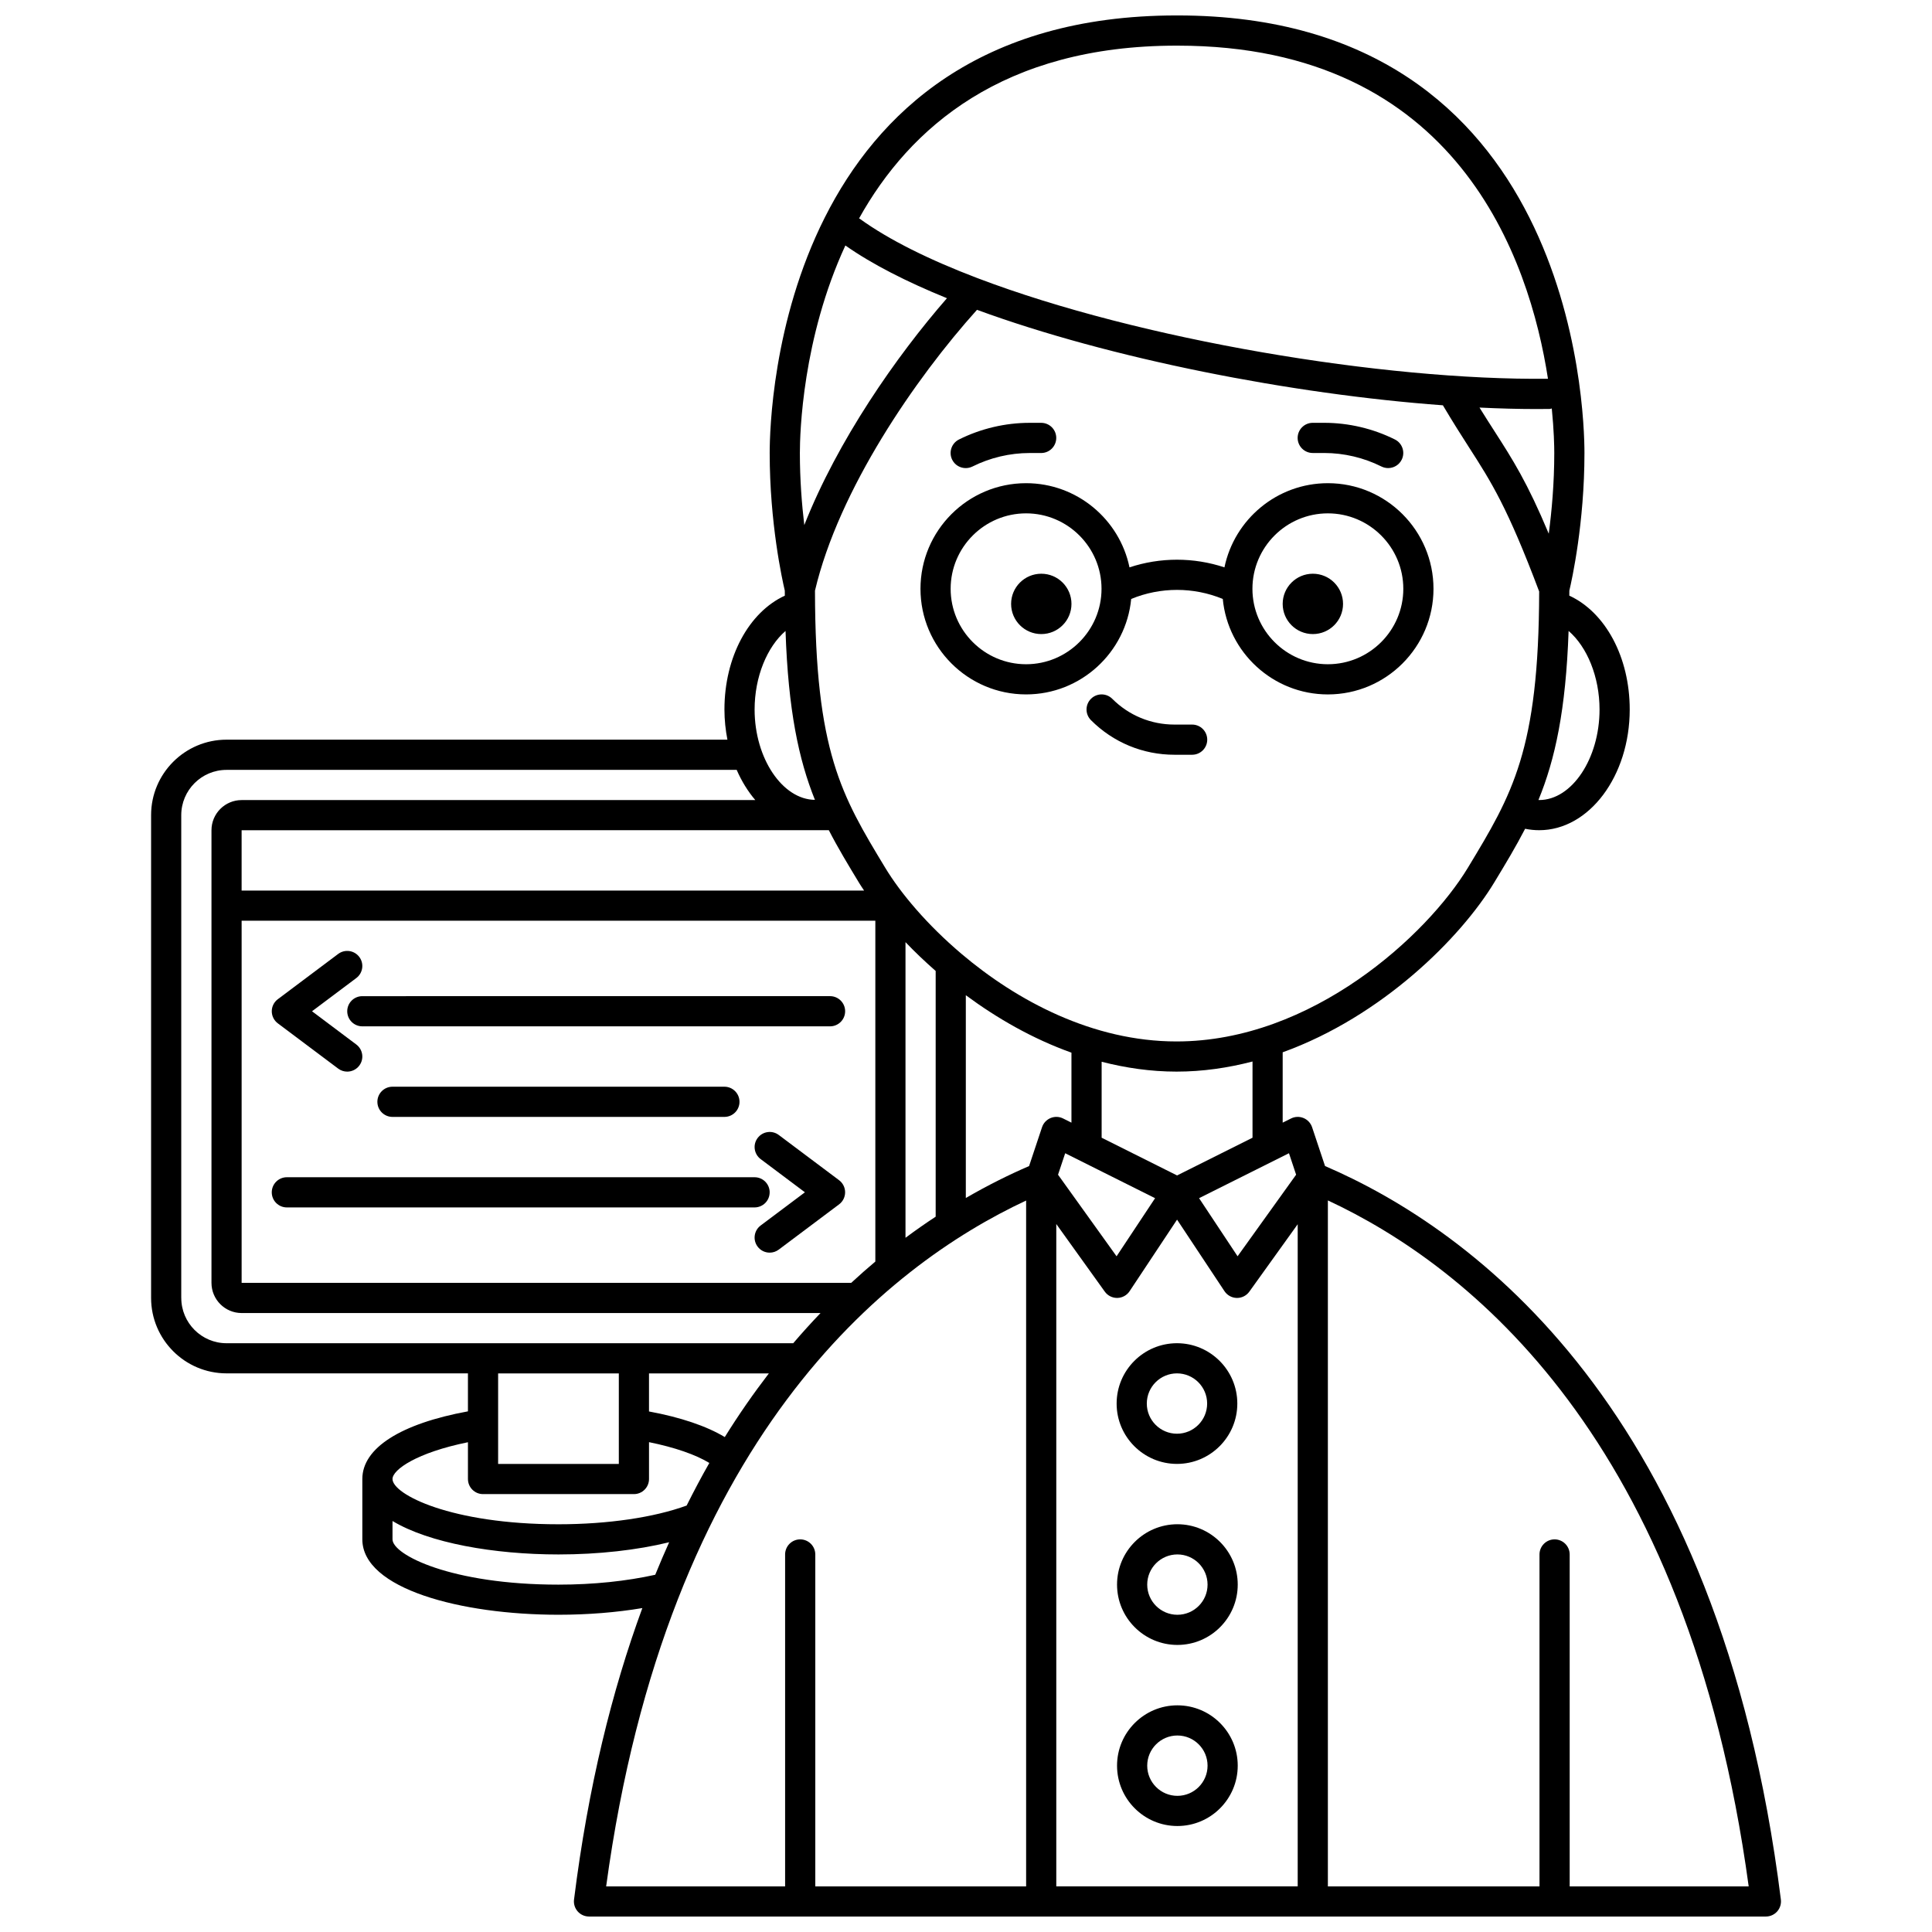 <?xml version="1.0" encoding="UTF-8"?>
<!-- Uploaded to: ICON Repo, www.iconrepo.com, Generator: ICON Repo Mixer Tools -->
<svg width="800px" height="800px" version="1.1" viewBox="144 144 512 512" xmlns="http://www.w3.org/2000/svg">
 <defs>
  <clipPath id="a">
   <path d="m184 148.09h432v503.81h-432z"/>
  </clipPath>
 </defs>
 <path d="m455.91 531.95c8.82 0 15.992-7.172 15.992-15.992 0-8.82-7.172-15.992-15.992-15.992-8.82 0-15.992 7.172-15.992 15.992-0.004 8.816 7.176 15.992 15.992 15.992zm0-23.992c4.41 0 7.996 3.586 7.996 7.996s-3.586 7.996-7.996 7.996c-4.41 0-7.996-3.586-7.996-7.996s3.586-7.996 7.996-7.996z"/>
 <path d="m456.02 547.94c-8.82 0-15.992 7.172-15.992 15.992 0 8.82 7.172 15.992 15.992 15.992 8.82 0 15.992-7.172 15.992-15.992 0.004-8.816-7.168-15.992-15.992-15.992zm0 23.992c-4.41 0-7.996-3.586-7.996-7.996s3.586-7.996 7.996-7.996c4.41 0 7.996 3.586 7.996 7.996 0.004 4.41-3.582 7.996-7.996 7.996z"/>
 <path d="m456.02 595.93c-8.82 0-15.992 7.172-15.992 15.992 0 8.82 7.172 15.992 15.992 15.992 8.82 0 15.992-7.172 15.992-15.992 0.004-8.82-7.168-15.992-15.992-15.992zm0 23.988c-4.41 0-7.996-3.586-7.996-7.996 0-4.41 3.586-7.996 7.996-7.996 4.41 0 7.996 3.586 7.996 7.996 0.004 4.41-3.582 7.996-7.996 7.996z"/>
 <g clip-path="url(#a)">
  <path d="m495.15 453.02-3.434-10.301c-0.367-1.094-1.191-1.984-2.262-2.426-1.074-0.445-2.277-0.406-3.32 0.117l-2.211 1.102v-18.641c26.395-9.539 47.223-30.391 56.078-45.027 3-4.953 5.738-9.492 8.168-14.211 1.23 0.25 2.477 0.379 3.731 0.379 13.23 0 23.992-14.352 23.992-31.988 0-13.895-6.453-25.766-16.012-30.172 0-0.461 0.016-0.871 0.016-1.34 0.688-2.918 4-17.922 4-36.461 0-11.871-3.027-115.96-107.82-115.96h-0.281c-104.79 0-107.82 104.09-107.82 115.96 0 18.539 3.312 33.543 4 36.461 0 0.469 0.016 0.879 0.016 1.34-9.555 4.406-16.008 16.273-16.008 30.172 0 2.766 0.293 5.434 0.789 7.996h-132.74c-11.023 0-19.992 8.969-19.992 19.992v127.95c0 11.023 8.969 19.992 19.992 19.992h63.977v10.066c-17.836 3.273-27.988 9.73-27.988 17.922v15.992c0 13.121 26.148 19.992 51.98 19.992 7.816 0 15.359-0.617 22.227-1.77-8.012 21.809-14.367 47.316-18.105 77.246-0.145 1.137 0.211 2.277 0.973 3.144 0.754 0.859 1.852 1.352 3 1.352h311.88c1.148 0 2.238-0.492 3-1.352 0.758-0.863 1.113-2.008 0.973-3.144-16.309-130.36-81.914-177.64-120.8-194.39zm-7.246 15.418v175.47h-63.977v-175.53l12.855 17.918c0.75 1.047 1.961 1.668 3.246 1.668h0.074c1.316-0.023 2.531-0.695 3.258-1.789l12.574-18.961 12.57 18.965c0.727 1.09 1.941 1.762 3.258 1.789h0.074c1.289 0 2.5-0.621 3.25-1.668zm-118.32 15.527h-161.55v-95.961h167.94v90.32c-2.125 1.781-4.254 3.676-6.387 5.641zm-5.934-119.95c2.402 4.68 5.117 9.164 8.086 14.066 0.375 0.625 0.836 1.285 1.254 1.926l-164.96 0.004v-15.992zm20.316 29.664c2.434 2.555 5.121 5.117 7.996 7.637v65.117c-2.633 1.73-5.301 3.59-7.996 5.594zm15.992 14.066c8.238 6.098 17.672 11.531 27.988 15.223v18.547l-2.211-1.105c-1.039-0.523-2.246-0.559-3.32-0.117-1.07 0.445-1.895 1.332-2.262 2.426l-3.434 10.301c-5.176 2.234-10.82 5.016-16.766 8.461v-53.734zm50.152 53.789-10.207 15.398-15.512-21.621 1.895-5.688zm37.375-6.227-15.512 21.621-10.207-15.398 23.824-11.91zm-11.555-9.797-19.992 9.996-19.992-9.996v-20.133c6.387 1.637 13.016 2.613 19.852 2.613 6.934 0 13.664-0.996 20.133-2.68zm57.09-71.57c-10.773 17.809-41.266 46.055-77.223 46.055-22.215 0-42.328-10.789-57.008-23.227-0.004-0.004-0.008-0.008-0.012-0.012-9.078-7.691-16.086-16.016-20.199-22.816-11.555-19.098-18.539-30.676-18.598-73.41 6.316-26.793 26.629-56.293 42.934-74.426 35.375 12.988 83.469 22.367 123.47 25.305 2.656 4.484 4.926 8.039 6.934 11.168 5.891 9.164 10.168 15.844 18.578 38.176-0.086 42.082-7.117 53.75-18.879 73.188zm22.219-121.69c0.574 5.734 0.66 9.969 0.66 11.805 0 8.055-0.676 15.457-1.465 21.379-5.699-13.617-9.52-19.59-14.391-27.172-1.215-1.895-2.535-3.949-3.961-6.254 5.195 0.25 10.223 0.391 15.012 0.391 1.211 0 2.41-0.008 3.59-0.023 0.195-0.008 0.363-0.094 0.555-0.125zm12.656 79.777c0 13.004-7.324 23.992-15.992 23.992-0.062 0-0.133-0.02-0.195-0.02 4.414-10.75 7.258-23.812 7.988-44.793 4.894 4.211 8.199 12.148 8.199 20.82zm-112.1-175.93h0.281c74.215 0 93.281 56.676 98.152 88.277-43.477 0.477-108.13-10.293-151.11-26.637-0.035-0.012-0.07-0.027-0.109-0.039-12.621-4.805-23.383-10.094-31.156-15.719-0.059-0.043-0.137-0.047-0.195-0.09 13.391-24.055 38.188-45.793 84.133-45.793zm-87.762 52.957c7.039 4.945 16.238 9.633 26.918 13.977-13.445 15.414-28.988 37.746-37.805 60.121-0.656-5.5-1.172-12.051-1.172-19.094 0-5.305 0.676-30.363 12.059-55.004zm-15.859 102.16c0.711 21 3.488 34.07 7.789 44.754-8.559-0.066-15.984-10.953-15.984-23.938 0-8.668 3.305-16.602 8.195-20.816zm-160.14 176.76v-127.95c0-6.613 5.383-11.996 11.996-11.996h135.2c1.312 3.012 2.981 5.711 4.93 7.996l-136.12 0.004c-4.41 0-7.996 3.586-7.996 7.996v119.95c0 4.41 3.586 7.996 7.996 7.996h153.41c-2.422 2.535-4.84 5.195-7.231 7.996l-150.18 0.004c-6.613 0-11.996-5.383-11.996-11.996zm144.04 36.863c-4.797-2.894-11.68-5.231-20.082-6.785v-10.086h31.766c-3.996 5.207-7.91 10.797-11.684 16.871zm-28.078-16.871v23.992h-31.988v-23.992zm-39.984 18.242v9.746c0 2.211 1.793 4 4 4h39.984c2.207 0 4-1.789 4-4v-9.766c6.781 1.371 12.375 3.309 15.988 5.512-2.062 3.598-4.059 7.391-6.019 11.289-8.648 3.152-20.887 4.961-33.961 4.961-28.457 0-43.984-7.922-43.984-11.996 0-2.481 6.43-6.996 19.992-9.746zm23.992 37.738c-28.457 0-43.984-7.922-43.984-11.996v-4.867c9.699 5.836 26.891 8.863 43.984 8.863 10.641 0 20.848-1.156 29.332-3.234-1.258 2.801-2.488 5.668-3.688 8.617-7.594 1.688-16.371 2.617-25.645 2.617zm123.93-101.79v181.76h-55.871v-87.965c0-2.211-1.793-4-4-4-2.207 0-4 1.789-4 4v87.965h-47.426c16.133-118.68 74.211-164.43 111.3-181.76zm144.05 181.76v-87.965c0-2.211-1.793-4-4-4s-4 1.789-4 4v87.965h-56.082v-181.79c37.145 17.301 95.371 63.027 111.52 181.79z"/>
 </g>
 <path d="m495.9 272.05c-13.488 0-24.773 9.594-27.41 22.309-8.152-2.707-17.012-2.707-25.164 0-2.629-12.715-13.918-22.309-27.402-22.309-15.434 0-27.988 12.559-27.988 27.988 0 15.43 12.555 27.988 27.988 27.988 14.527 0 26.492-11.129 27.852-25.297 7.75-3.199 16.523-3.199 24.273 0 1.355 14.172 13.324 25.301 27.852 25.301 15.434 0 27.988-12.559 27.988-27.988 0-15.434-12.555-27.992-27.988-27.992zm-79.977 47.98c-11.023 0-19.992-8.969-19.992-19.992 0-11.023 8.969-19.992 19.992-19.992s19.992 8.969 19.992 19.992c0 11.023-8.969 19.992-19.992 19.992zm79.977 0c-11.023 0-19.992-8.969-19.992-19.992 0-11.023 8.969-19.992 19.992-19.992 11.023 0 19.992 8.969 19.992 19.992 0 11.023-8.969 19.992-19.992 19.992z"/>
 <path d="m499.92 304.04c0 4.418-3.582 7.996-8 7.996-4.414 0-7.996-3.578-7.996-7.996 0-4.418 3.582-7.996 7.996-7.996 4.418 0 8 3.578 8 7.996"/>
 <path d="m427.95 304.04c0 4.418-3.582 7.996-8 7.996-4.414 0-7.996-3.578-7.996-7.996 0-4.418 3.582-7.996 7.996-7.996 4.418 0 8 3.578 8 7.996"/>
 <path d="m491.89 264.05h3.055c5.231 0 10.469 1.238 15.148 3.578 0.574 0.285 1.188 0.418 1.785 0.418 1.469 0 2.879-0.809 3.582-2.211 0.988-1.977 0.184-4.379-1.793-5.367-5.785-2.887-12.262-4.414-18.723-4.414h-3.055c-2.207 0-4 1.789-4 4 0.004 2.207 1.789 3.996 4 3.996z"/>
 <path d="m399.93 268.05c0.602 0 1.211-0.137 1.785-0.418 4.68-2.34 9.918-3.578 15.148-3.578h3.055c2.207 0 4-1.789 4-4 0-2.211-1.793-4-4-4h-3.055c-6.461 0-12.938 1.527-18.727 4.418-1.977 0.988-2.777 3.391-1.793 5.367 0.703 1.406 2.117 2.211 3.586 2.211z"/>
 <path d="m233.62 427.19c0.719 0.539 1.562 0.801 2.394 0.801 1.215 0 2.414-0.551 3.203-1.598 1.328-1.762 0.969-4.269-0.801-5.594l-11.727-8.805 11.73-8.797c1.766-1.324 2.125-3.832 0.801-5.594-1.324-1.766-3.828-2.125-5.598-0.801l-15.992 11.996c-1.012 0.754-1.605 1.941-1.605 3.195 0 1.254 0.59 2.441 1.598 3.199z"/>
 <path d="m236.02 411.99c0 2.211 1.793 4 4 4h123.95c2.207 0 4-1.789 4-4 0-2.211-1.793-4-4-4l-123.95 0.004c-2.207 0-4 1.785-4 3.996z"/>
 <path d="m350.38 444.78c-1.766-1.324-4.269-0.969-5.598 0.801-1.328 1.762-0.969 4.269 0.801 5.594l11.73 8.797-11.734 8.801c-1.766 1.324-2.125 3.832-0.801 5.594 0.785 1.051 1.988 1.598 3.203 1.598 0.832 0 1.676-0.262 2.394-0.801l15.992-11.996c1.008-0.75 1.598-1.938 1.598-3.199 0-1.258-0.59-2.441-1.598-3.199z"/>
 <path d="m347.97 459.98c0-2.211-1.793-4-4-4h-123.95c-2.207 0-4 1.789-4 4 0 2.211 1.793 4 4 4h123.95c2.207-0.004 3.996-1.789 3.996-4z"/>
 <path d="m248.01 431.99c-2.207 0-4 1.789-4 4 0 2.211 1.793 4 4 4h87.965c2.207 0 4-1.789 4-4 0-2.211-1.793-4-4-4z"/>
 <path d="m459.93 336.02h-4.684c-6.227 0-12.078-2.422-16.48-6.824-1.562-1.562-4.094-1.562-5.652 0-1.562 1.562-1.562 4.09 0 5.652 5.91 5.914 13.773 9.168 22.133 9.168h4.684c2.207 0 4-1.789 4-4-0.004-2.211-1.793-3.996-4-3.996z"/>
</svg>